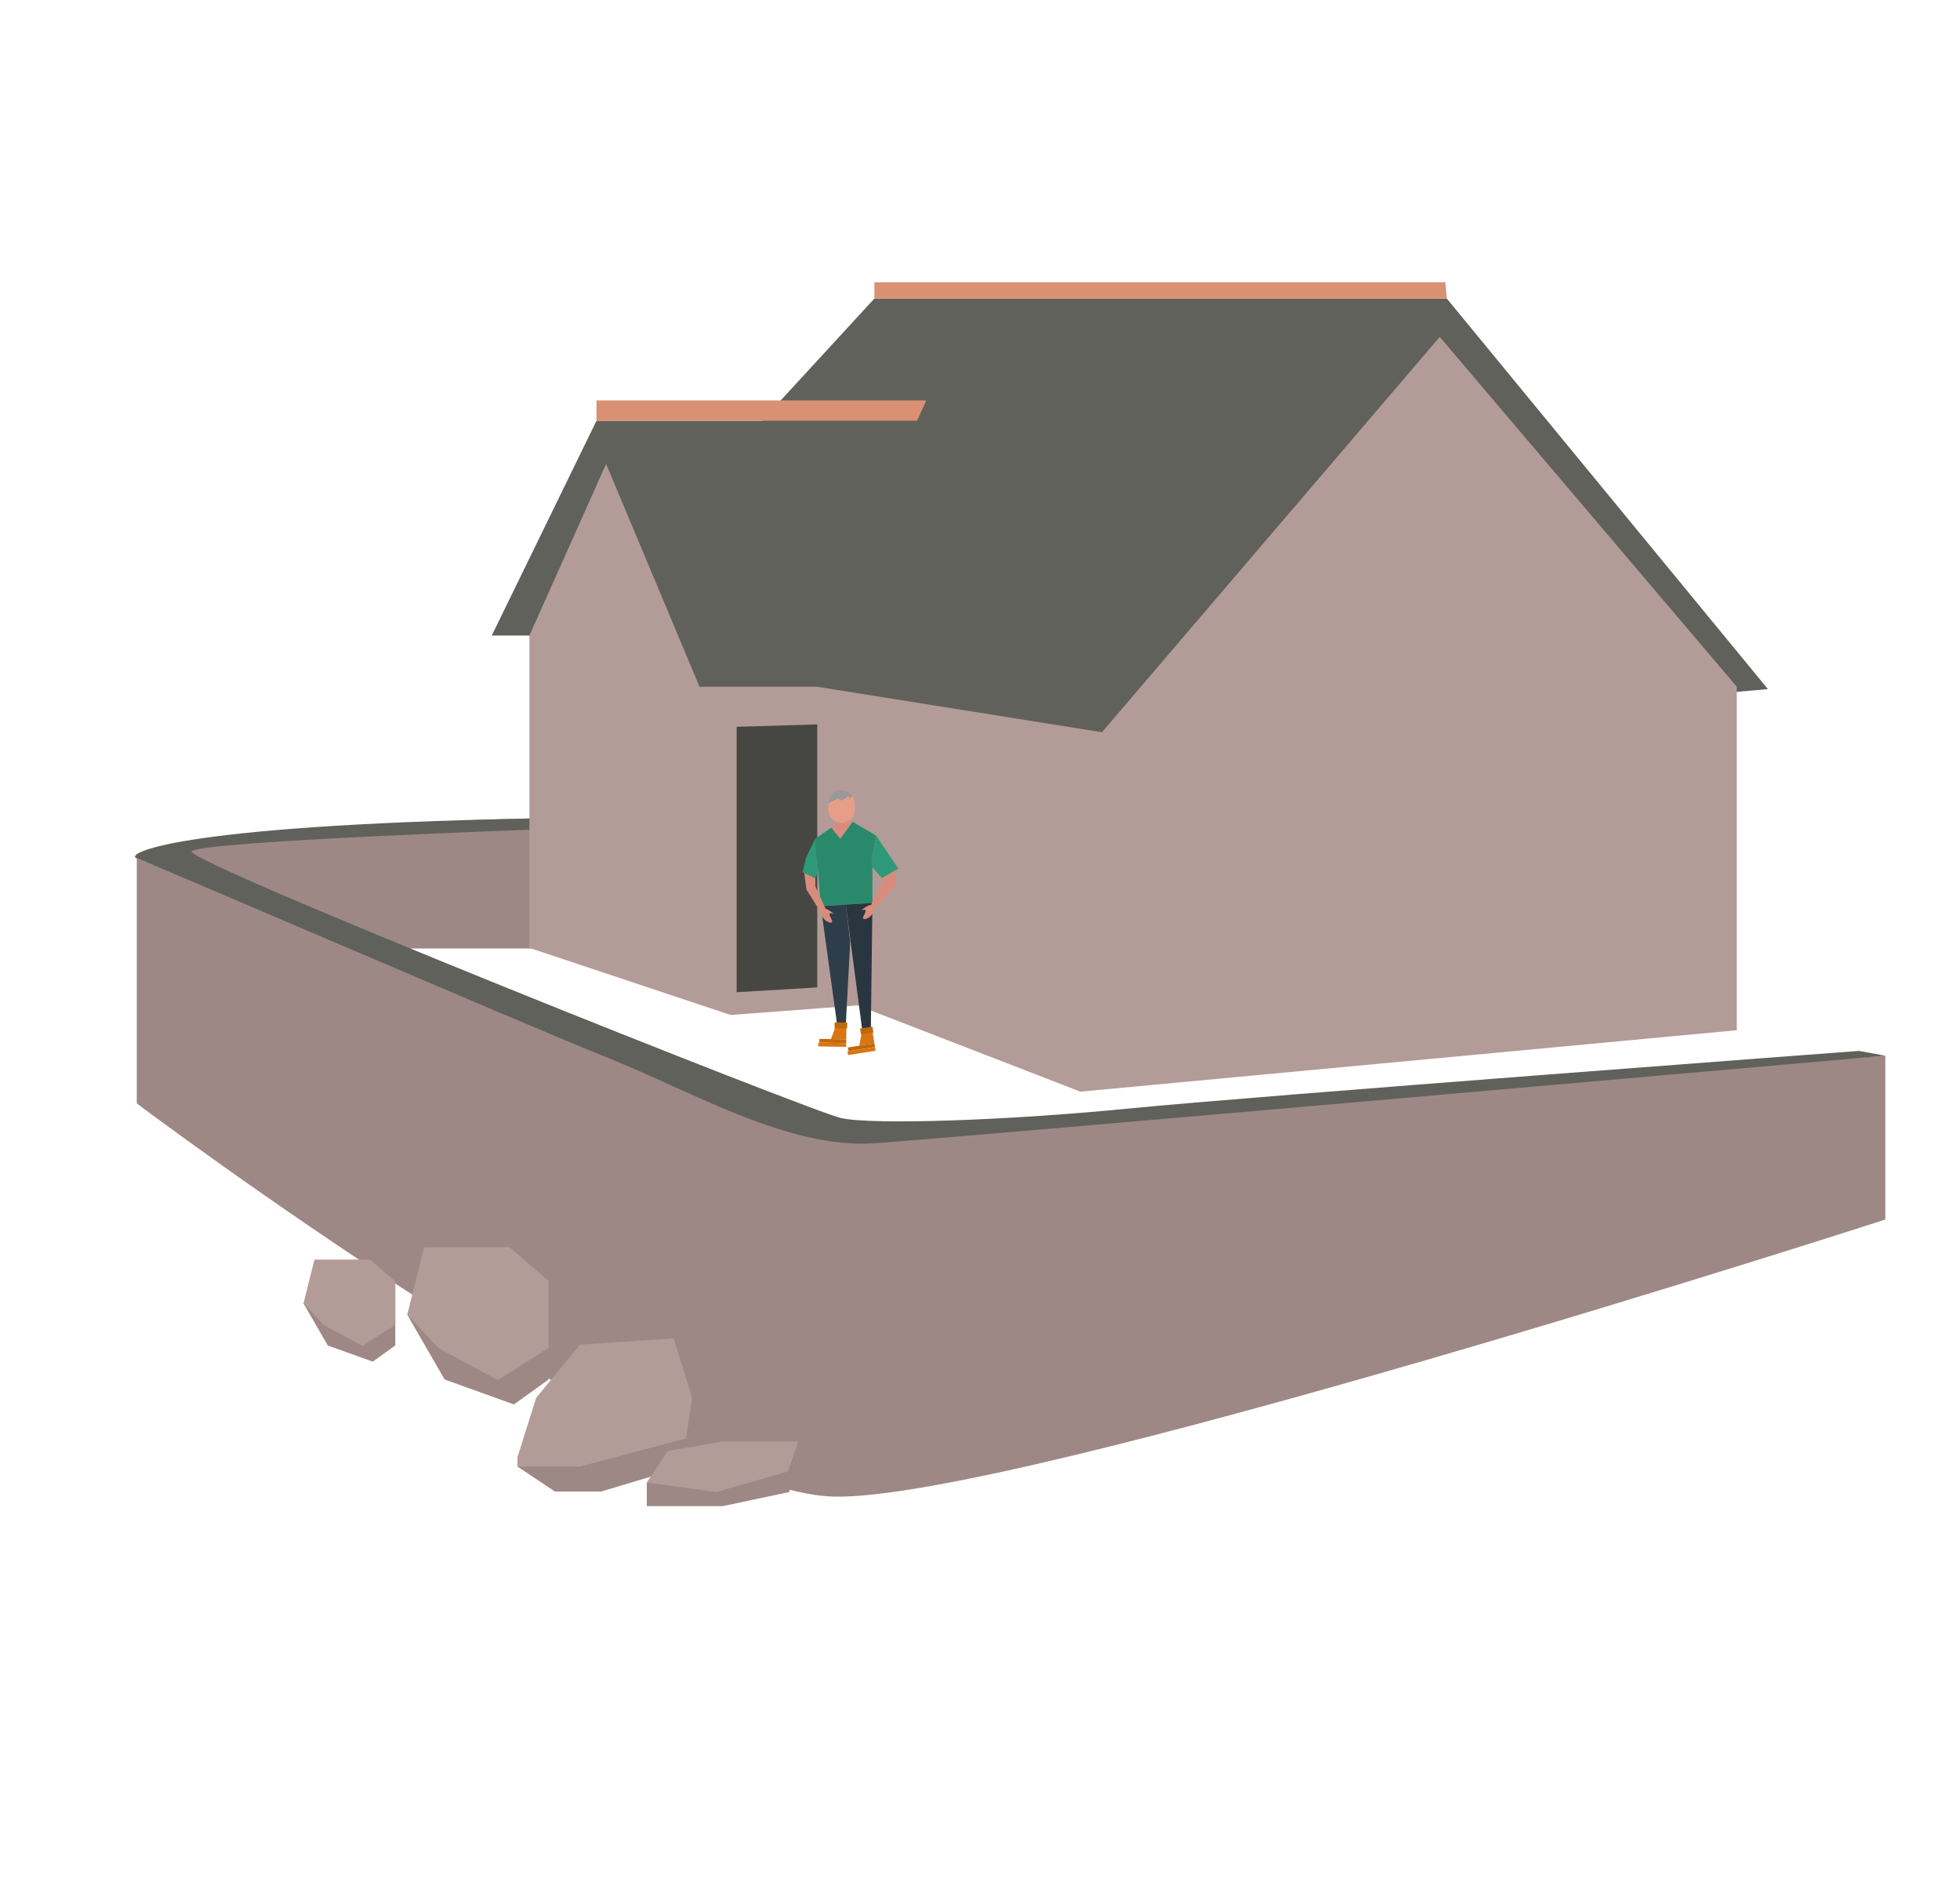 <svg xmlns="http://www.w3.org/2000/svg" xmlns:xlink="http://www.w3.org/1999/xlink" width="1000" height="960" viewBox="0 0 1000 960"><defs><clipPath id="clip-path"><rect id="Rectangle_58" data-name="Rectangle 58" width="893.005" height="624.291" fill="none"></rect></clipPath><clipPath id="clip-Adrian_Flux_Flood_Risk_Home_insurance_7"><rect width="1000" height="960"></rect></clipPath></defs><g id="Adrian_Flux_Flood_Risk_Home_insurance_7" data-name="Adrian Flux Flood Risk Home insurance 7" clip-path="url(#clip-Adrian_Flux_Flood_Risk_Home_insurance_7)"><g id="Group_22" data-name="Group 22" transform="translate(68.89 144)"><g id="Group_21" data-name="Group 21" clip-path="url(#clip-path)"><path id="Path_216" data-name="Path 216" d="M59.219,290.078H245.476l-46.567-66.3s-183.38,3.766-188.184,20.365,48.493,45.931,48.493,45.931" transform="translate(2.315 49.73)" fill="#9e8885"></path><path id="Path_217" data-name="Path 217" d="M.735,240.4v125.05S264.617,563.535,356.284,565.98,892.842,424.665,892.842,424.665V341.09l-533.5,39.722Z" transform="translate(0.163 53.423)" fill="#9e8885"></path><path id="Path_218" data-name="Path 218" d="M210.123,229.184S32.558,235.333,28.891,240.558s315.334,132.335,331.223,136,85.9,1.237,147.449-4.882,372-29.341,372-29.341l13.445,2.444s-471.78,41.656-515.78,44.661S284.336,363.116,241.558,346,7.129,246.067.9,244.09s15.77-16.642,200.327-20.308Z" transform="translate(0 49.73)" fill="#60615b"></path><path id="Path_219" data-name="Path 219" d="M168.131,178.673H148.918L202.353,69.115h84.441L344.132,6.782H636.186L800.022,206l-41.556,3.667-290.89,41.556-238.334-11Z" transform="translate(33.093 1.507)" fill="#60615b"></path><path id="Path_220" data-name="Path 220" d="M164.638,334.45V175.118L203.749,87.56l47.667,113.667H311.3L456.75,224.449,629.084,22.782,780.64,201.227V376.449L445.75,407.783l-113.667-44L267.3,368.672Z" transform="translate(36.587 5.063)" fill="#b39b97"></path><path id="Path_221" data-name="Path 221" d="M192.638,59.671V49.282H360.9l-4.7,10.389Z" transform="translate(42.809 10.952)" fill="#da9073"></path><path id="Path_222" data-name="Path 222" d="M308.638,8.289V0H599.909l.783,8.289Z" transform="translate(68.587)" fill="#da9073"></path><path id="Path_223" data-name="Path 223" d="M251.138,321.12V185.737l41.134-1.222v134.16Z" transform="translate(55.809 41.004)" fill="#464743"></path><path id="Path_224" data-name="Path 224" d="M159.638,496.856l19.127,12.75h23.562l42.461-12.75.918-14.344" transform="translate(35.476 107.227)" fill="#9e8885"></path><path id="Path_225" data-name="Path 225" d="M159.638,501.348l9.563-30.283,22.314-27.1,47.816-3.188,9.421,30.283-3.046,20.72L191.514,506.13H159.638Z" transform="translate(35.476 97.953)" fill="#b39b97"></path><path id="Path_226" data-name="Path 226" d="M213.638,504.72v12.062h38.654l34.09-7.231,4.564-25.769Z" transform="translate(47.476 107.509)" fill="#9e8885"></path><path id="Path_227" data-name="Path 227" d="M224.35,488.614,213.638,504.72l35.434,4.831,36.554-10.47,5.32-15.3H252.292Z" transform="translate(47.476 107.509)" fill="#b39b97"></path><path id="Path_228" data-name="Path 228" d="M113.638,434.01l19.083,33.056,35.353,12.707,17.676-12.707V416.8Z" transform="translate(25.253 92.624)" fill="#9e8885"></path><path id="Path_229" data-name="Path 229" d="M113.638,437.14l8.606-34.423h43.62l19.886,17.211v34.136l-25.855,16.423-30.121-16.136Z" transform="translate(25.253 89.494)" fill="#b39b97"></path><path id="Path_230" data-name="Path 230" d="M70.332,428.191l12.39,21.462,22.952,8.25,11.477-8.25V417.016Z" transform="translate(15.63 92.672)" fill="#9e8885"></path><path id="Path_231" data-name="Path 231" d="M70.332,430.222l5.587-22.35h28.32l12.912,11.175V441.21l-16.786,10.663L80.808,441.4Z" transform="translate(15.63 90.64)" fill="#b39b97"></path><path id="Path_232" data-name="Path 232" d="M286.794,268.257l26.313-1.726V242.59l1.942-10.353-12.079-7.117-6.254,8.628-4.53-5.609-8.2,5.609Z" transform="translate(63.11 50.028)" fill="#298a6b"></path><path id="Path_233" data-name="Path 233" d="M285.18,232.179l-4.674,9.563-1.869,7.621,6.543,3.019,1.338-3.724Z" transform="translate(61.921 51.596)" fill="#2e9978"></path><path id="Path_234" data-name="Path 234" d="M307.814,247.048l4.889,5.608,8.34-4.889-11.288-16.823L307.814,241.3Z" transform="translate(68.404 51.322)" fill="#2e9978"></path><path id="Path_235" data-name="Path 235" d="M310.285,259l-.81,65.966-4.27-.181L296.7,259.893Z" transform="translate(65.934 57.557)" fill="#293640"></path><path id="Path_236" data-name="Path 236" d="M286.285,260.566l8.34,60.655h4.385l2.256-42.565-2.256-18.925Z" transform="translate(63.62 57.719)" fill="#2e3d4a"></path><path id="Path_237" data-name="Path 237" d="M293.428,225.068v1.869l-2.732,1.439,4.53,5.608,6.254-8.628-1.582-.287V224.06l-6.471.648" transform="translate(64.601 49.792)" fill="#d88d7c"></path><path id="Path_238" data-name="Path 238" d="M300.45,215.567l-.843-1.078-3.427,2.228-1.749-1.15-5,2.53c0,.094-.007.188-.007.284v2.938a6.758,6.758,0,0,0,13.517,0v-2.938a6.723,6.723,0,0,0-1.3-3.982Z" transform="translate(64.317 47.645)" fill="#e69e88"></path><path id="Path_239" data-name="Path 239" d="M296.179,217.222l3.427-2.229.843,1.079,1.189-1.168a6.757,6.757,0,0,0-12.211,3.7l5-2.53Z" transform="translate(64.318 47.14)" fill="#999"></path><path id="Path_240" data-name="Path 240" d="M298.3,317.247l-7.794-.143,2.587-6.936,5.333.1Z" transform="translate(64.559 68.928)" fill="#d97512"></path><rect id="Rectangle_52" data-name="Rectangle 52" width="1.92" height="13.686" transform="matrix(0.018, -1, 1, 0.018, 349.143, 387.844)" fill="#bf690a"></rect><rect id="Rectangle_53" data-name="Rectangle 53" width="1.92" height="14.206" transform="matrix(0.018, -1, 1, 0.018, 348.589, 389.755)" fill="#d97512"></rect><rect id="Rectangle_54" data-name="Rectangle 54" width="2.968" height="6.41" transform="translate(356.9 380.479) rotate(-88.951)" fill="#bf690a"></rect><path id="Path_241" data-name="Path 241" d="M310.041,318.867l-7.7,1.205,1.352-7.28,5.27-.824Z" transform="translate(67.188 69.328)" fill="#d97512"></path><rect id="Rectangle_55" data-name="Rectangle 55" width="13.686" height="1.92" transform="translate(363.707 390.311) rotate(-8.893)" fill="#bf690a"></rect><rect id="Rectangle_56" data-name="Rectangle 56" width="14.206" height="1.92" transform="translate(363.491 392.288) rotate(-8.894)" fill="#d97512"></rect><rect id="Rectangle_57" data-name="Rectangle 57" width="6.409" height="2.968" transform="translate(369.914 380.682) rotate(-8.897)" fill="#bf690a"></rect><path id="Path_242" data-name="Path 242" d="M320.456,245.465l-6.761,3.964.433,2.013-6.055,11.653a1.906,1.906,0,0,0-.843.115c-1.839.705-3.967,2.359-3.876,2.564.07.154,1.357-.57,1.82-.089.752.779-1.709,3.626-1.016,4.4.5.561,2.529-.133,3.826-1.424a6.932,6.932,0,0,0,1.77-3.246,2.071,2.071,0,0,0,.042-.3l10.662-11.467Z" transform="translate(67.413 54.549)" fill="#d88d7c"></path><path id="Path_243" data-name="Path 243" d="M290.395,264.764a1.629,1.629,0,0,0-.171-.053l-5.2-11.286v-4.242l-5.663-2.613,1.135,8.437,7.337,11.642a2.023,2.023,0,0,0,.042.319,6.95,6.95,0,0,0,1.77,3.245c1.3,1.291,3.323,1.986,3.827,1.425.692-.772-1.769-3.62-1.017-4.4.466-.48,1.751.242,1.82.089.093-.205-2.034-1.86-3.876-2.564" transform="translate(62.081 54.794)" fill="#d88d7c"></path></g></g></g></svg>